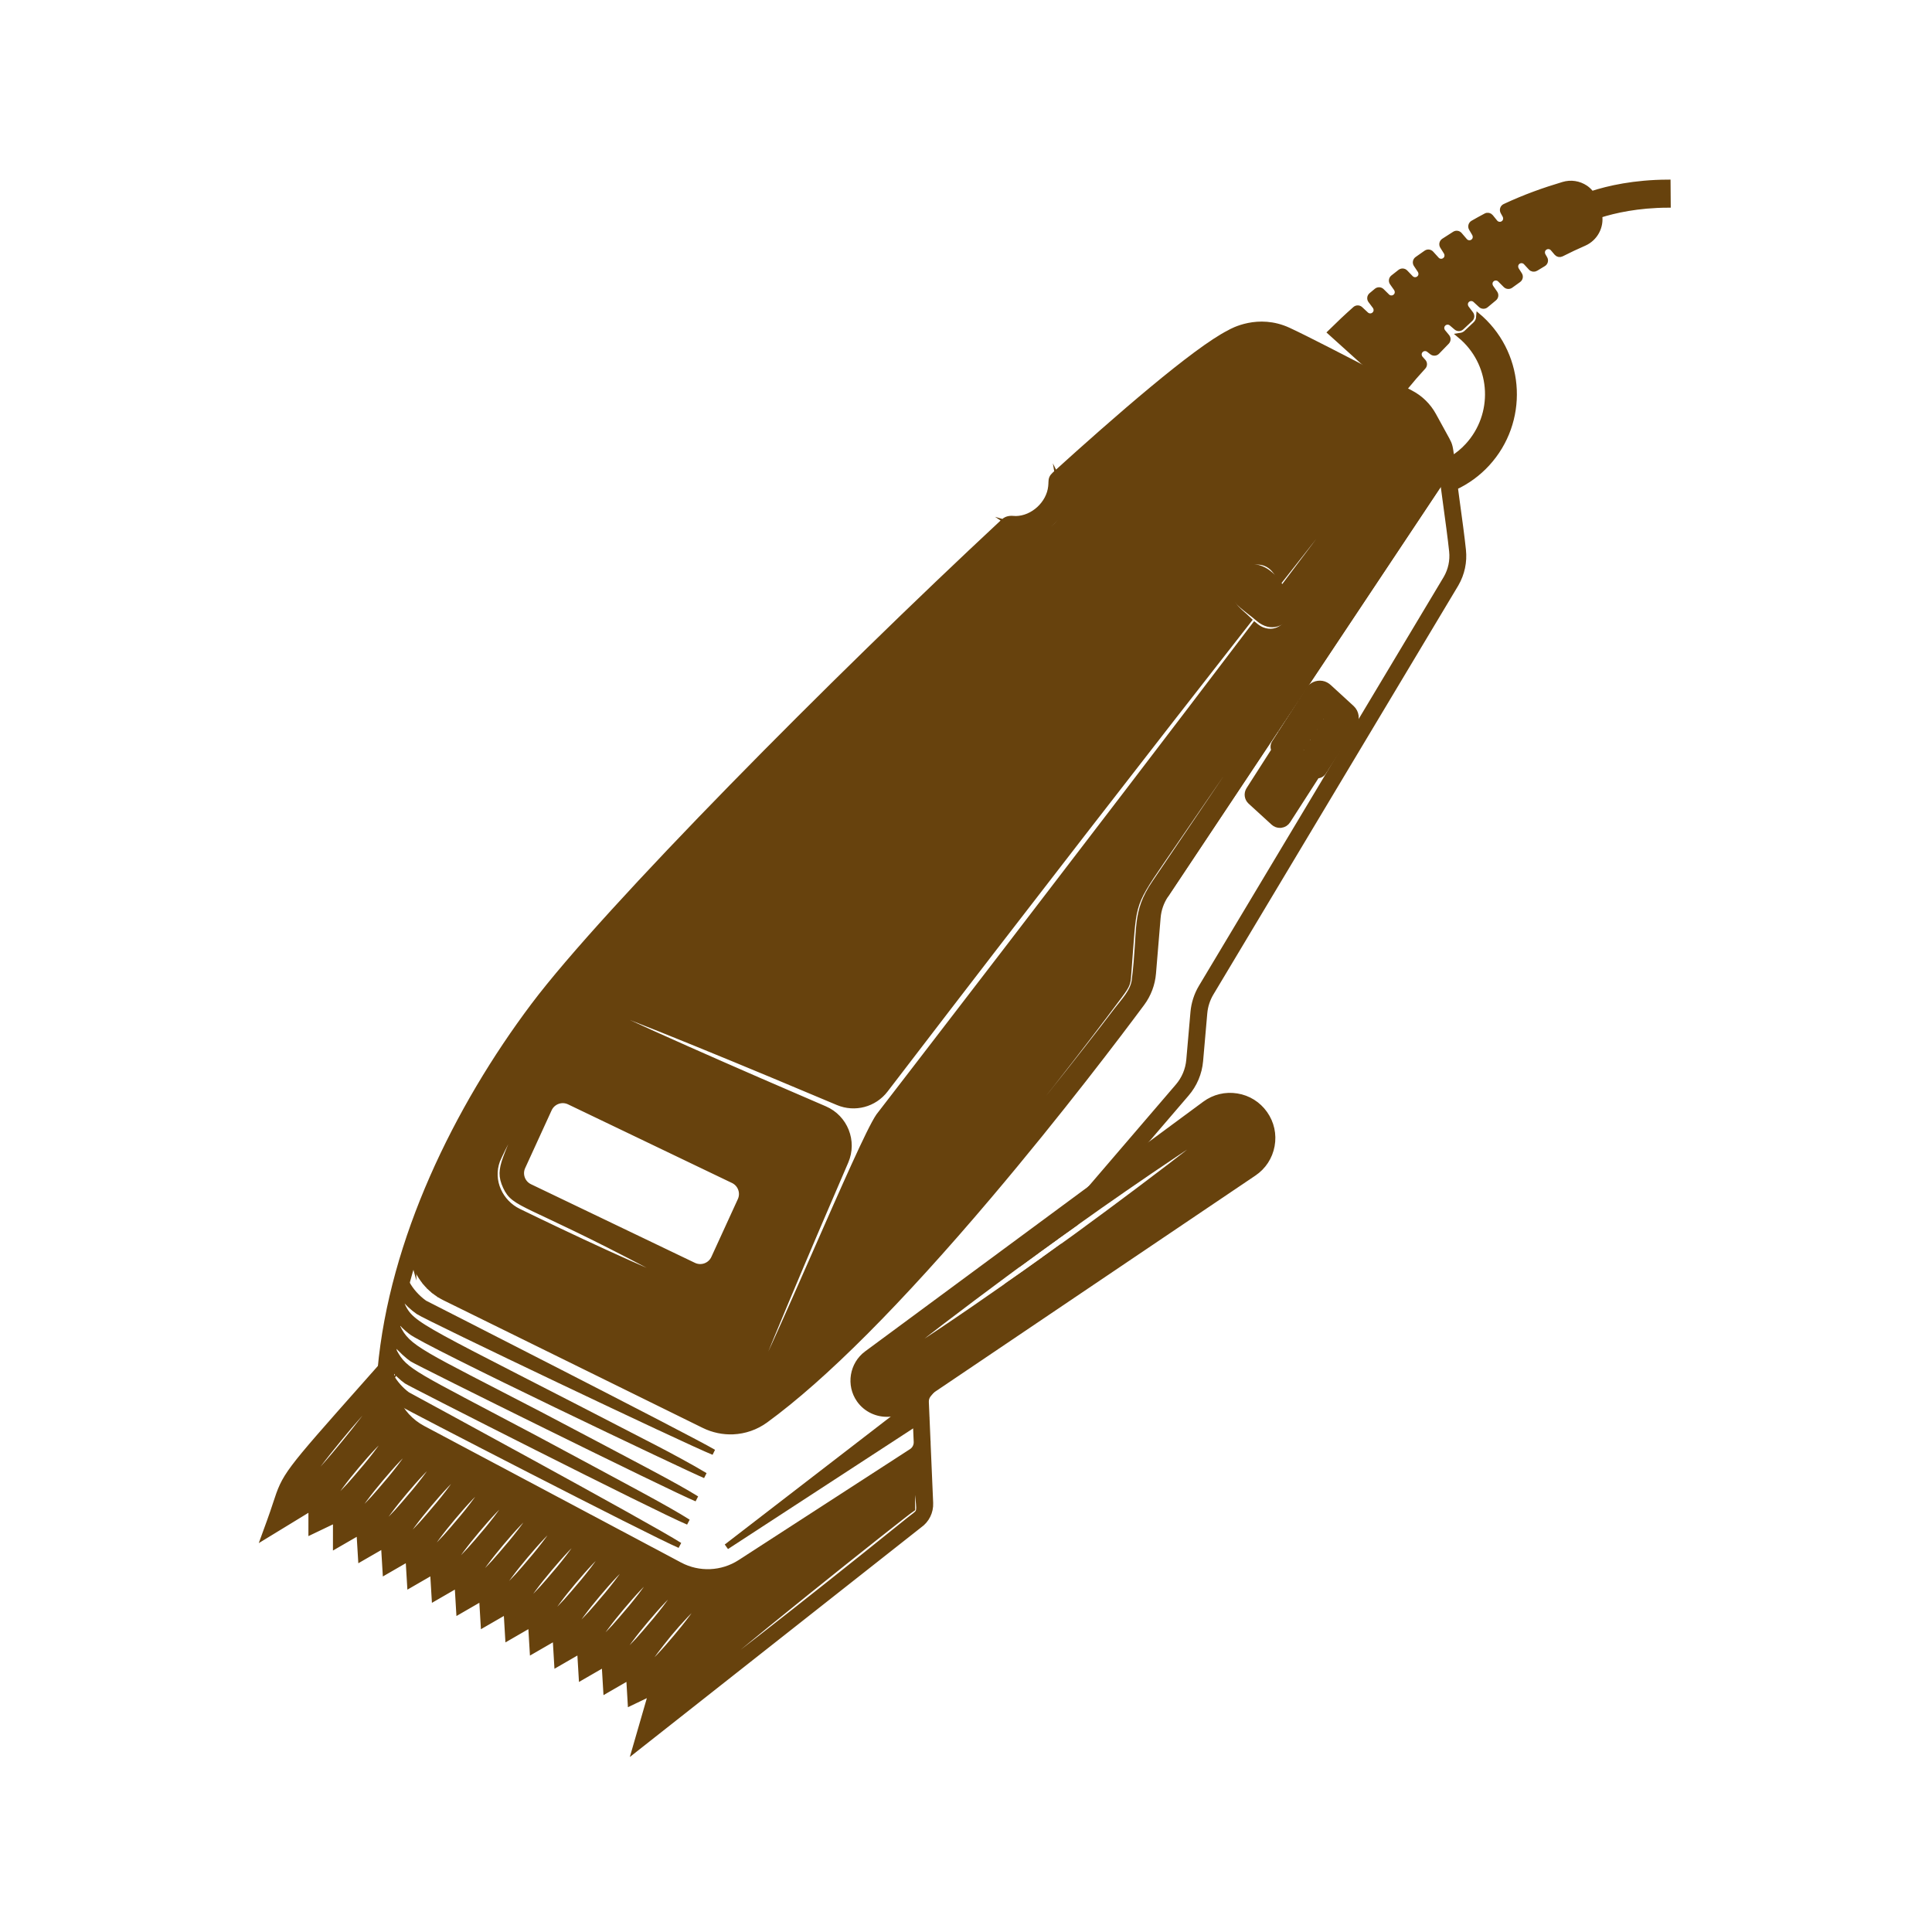 <?xml version="1.0" encoding="utf-8"?>
<!-- Generator: Adobe Illustrator 24.3.0, SVG Export Plug-In . SVG Version: 6.00 Build 0)  -->
<svg version="1.1" id="_x2014_ÎÓÈ_1" xmlns="http://www.w3.org/2000/svg" xmlns:xlink="http://www.w3.org/1999/xlink" x="0px"
	 y="0px" viewBox="0 0 800 800" style="enable-background:new 0 0 800 800;" xml:space="preserve">
<style type="text/css">
	.st0{fill:#67420D;}
	.st1{fill:#FFF3D6;}
	.st2{fill-rule:evenodd;clip-rule:evenodd;fill:#67420D;stroke:#67420D;stroke-width:7;stroke-miterlimit:10;}
	.st3{fill:#67420D;stroke:#67420D;stroke-width:2.307;stroke-miterlimit:10;}
	.st4{fill:#67420D;stroke:#67420D;stroke-width:3;stroke-miterlimit:10;}
</style>
<g>
	<path class="st3" d="M615.8,191.95c15.83-17.26,14.67-44.17-2.58-60c-0.26-0.24-0.54-0.46-0.81-0.69c-0.08,1.15-0.58,2.27-1.5,3.11
		c-1.19,1.09-2.39,2.22-3.61,3.39c-0.73,0.7-1.63,1.11-2.57,1.25c0.38,0.32,0.76,0.63,1.12,0.96c12.83,11.77,13.69,31.79,1.92,44.62
		c-1.99,2.17-4.25,4-6.7,5.51c0.3,2.54,0.71,6.17,1.41,11.6C607.45,199.38,611.99,196.1,615.8,191.95z M620.65,149.4
		c-1.62-4.15-3.88-7.76-6.55-11.31c6.08,6.54,9.9,14.29,10.42,23.31c0.56,9.75-2.93,19.07-9.37,26.33
		c-2.92,3.29-6.6,6.14-10.63,7.95C619.93,186.27,627.29,166.42,620.65,149.4z"/>
	<path class="st3" d="M690.59,75.53c-13.9,0.07-24.55,2.49-31.57,4.78c-0.71-0.95-1.54-1.81-2.54-2.48
		c-2.74-1.82-6.03-2.31-9.14-1.38c-8.07,2.41-15.84,5.17-24.21,9.08c-0.82,0.38-1.15,1.38-0.71,2.17l0.79,1.43
		c0.53,0.96,0.48,2.19-0.25,3c-1.1,1.23-2.94,1.12-3.91-0.07l-1.81-2.23c-0.47-0.58-1.27-0.75-1.93-0.4
		c-1.76,0.93-3.56,1.92-5.4,2.98c-0.75,0.43-1.01,1.4-0.58,2.15l1.26,2.15c0.55,0.94,0.54,2.17-0.17,3.01
		c-1.06,1.25-2.9,1.2-3.9,0.04l-2.16-2.52c-0.5-0.58-1.35-0.72-2-0.31c-1.47,0.92-2.98,1.89-4.52,2.9
		c-0.71,0.46-0.92,1.42-0.47,2.13l1.48,2.36c0.58,0.93,0.6,2.15-0.09,3.01c-1.03,1.28-2.87,1.28-3.89,0.15l-2.27-2.5
		c-0.52-0.58-1.39-0.68-2.03-0.24c-1.22,0.85-2.47,1.72-3.74,2.63c-0.68,0.49-0.86,1.44-0.4,2.13l1.59,2.39
		c0.61,0.91,0.66,2.14,0,3.01c-0.99,1.31-2.83,1.36-3.89,0.25l-2.25-2.34c-0.55-0.58-1.46-0.63-2.09-0.14
		c-1,0.78-1.98,1.55-2.94,2.31c-0.65,0.51-0.77,1.44-0.3,2.11l1.62,2.3c0.63,0.89,0.72,2.12,0.08,3.01
		c-0.95,1.34-2.79,1.44-3.88,0.36l-2.24-2.21c-0.57-0.56-1.47-0.6-2.09-0.09c-0.74,0.61-1.48,1.22-2.2,1.83
		c-0.63,0.53-0.74,1.46-0.24,2.12l1.76,2.35c0.66,0.88,0.78,2.1,0.16,3.01c-0.92,1.37-2.75,1.52-3.88,0.47l-2.37-2.21
		c-0.59-0.55-1.5-0.56-2.1-0.03c-3.48,3.09-6.85,6.26-10.24,9.62L571.31,156h0c0.03,0.02,0.07,0.04,0.1,0.05
		c3.64,1.9,7,3.67,9.83,5.15c1.28-1.56,2.7-3.25,4.36-5.18c1.26-1.43,2.51-2.82,3.74-4.18c0.53-0.59,0.53-1.48,0-2.07l-1.09-1.21
		c-0.73-0.82-0.95-2.03-0.42-2.99c0.79-1.44,2.61-1.75,3.82-0.81l1.34,1.04c0.63,0.49,1.54,0.42,2.09-0.16
		c1.34-1.41,2.66-2.78,3.97-4.1c0.56-0.57,0.6-1.46,0.09-2.07l-1.61-1.95c-0.69-0.84-0.87-2.06-0.3-2.99
		c0.85-1.4,2.67-1.64,3.84-0.65l2,1.7c0.61,0.52,1.51,0.48,2.09-0.07c1.24-1.18,2.45-2.33,3.66-3.43c0.59-0.54,0.67-1.44,0.18-2.08
		l-1.76-2.33c-0.66-0.87-0.78-2.09-0.18-3c0.9-1.37,2.73-1.53,3.86-0.49l2.3,2.12c0.58,0.53,1.47,0.54,2.07,0.03
		c1.15-0.98,2.29-1.92,3.41-2.84c0.63-0.51,0.76-1.42,0.29-2.09l-1.62-2.33c-0.62-0.9-0.7-2.12-0.06-3
		c0.96-1.33,2.79-1.41,3.87-0.33l2.31,2.31c0.54,0.54,1.41,0.6,2.03,0.14c1.09-0.81,2.17-1.59,3.24-2.33
		c0.68-0.48,0.87-1.4,0.42-2.1l-1.24-1.94c-0.59-0.92-0.61-2.15,0.06-3.01c1.01-1.29,2.85-1.3,3.89-0.18l2.06,2.23
		c0.51,0.55,1.33,0.65,1.97,0.26c1.07-0.66,2.12-1.3,3.16-1.91c0.74-0.43,0.99-1.38,0.56-2.12l-0.68-1.17
		c-0.55-0.95-0.53-2.18,0.19-3.01c1.07-1.25,2.91-1.19,3.91-0.02l1.58,1.86c0.47,0.55,1.26,0.7,1.9,0.37
		c3.23-1.65,6.35-3.1,9.39-4.43c4.56-2,7.12-6.81,6.34-11.62c6.25-2,15.86-4.17,28.39-4.23L690.59,75.53z"/>
	<path class="st3" d="M379.98,604.94l-70.98,45.95c-4.46,2.88-9.53,4.45-14.66,4.67c-5.14,0.22-10.33-0.9-15.02-3.4L172.93,595.6
		c-7.56-4.02-12.81-10.99-14.73-18.98c-4.7,7.28-10.1,14.17-15.59,20.86c-5.9,7.18-12.02,14.33-18.81,20.69
		c4.93-7.89,10.75-15.29,16.65-22.47c5.55-6.76,11.33-13.46,17.64-19.53c-0.65-2.9-0.87-5.93-0.6-9c0.03-0.35,0.07-0.73,0.11-1.09
		l-6.31,7.12c-33.16,37.4-33.16,37.4-37.17,49.6c-0.67,2.02-1.42,4.32-2.48,7.21l-2.28,6.26l19.51-11.91l-0.01,9.88l10.17-4.87
		l-0.01,10.68l9.73-5.62l0.66,10.95l9.5-5.48l0.66,10.95l9.5-5.49l0.66,10.95l9.5-5.49l0.66,10.95l9.5-5.49l0.65,10.95l9.49-5.49
		l0.65,10.95l9.5-5.49l0.65,10.95l9.5-5.49l0.65,10.95l9.5-5.49l0.65,10.95l9.5-5.49l0.65,10.95l9.5-5.49l0.65,10.95l9.5-5.49
		l0.63,10.64l8.61-4.12l-6.77,23.39l117.78-92.83c3.02-2.1,4.73-5.54,4.57-9.23l-1.1-25.58C384.3,600.07,382.7,603.18,379.98,604.94
		z M135.12,624.34c3.5-6.2,7.99-11.93,12.57-17.37c4.58-5.44,9.43-10.86,14.95-15.37c-4.15,7.37-9.66,14.01-15.17,20.38
		c0.86-1-0.85,1,0,0C143.73,616.39,139.59,620.68,135.12,624.34z M145.11,629.66c3.5-6.2,7.99-11.93,12.57-17.37
		c4.58-5.44,9.43-10.86,14.95-15.37c-4.15,7.37-9.66,14.01-15.17,20.38c0.86-1-0.85,1,0,0C153.71,621.71,149.57,626,145.11,629.66z
		 M155.09,634.98c3.5-6.2,7.99-11.93,12.57-17.37c4.58-5.44,9.43-10.86,14.95-15.37c-4.15,7.37-9.66,14.01-15.17,20.38
		c0.86-1-0.85,1,0,0C163.69,627.03,159.56,631.31,155.09,634.98z M165.07,640.29c3.5-6.2,7.99-11.93,12.57-17.37
		c4.58-5.44,9.43-10.86,14.95-15.37c-4.15,7.37-9.66,14.01-15.17,20.38c0.86-1-0.85,1,0,0
		C173.67,632.35,169.54,636.63,165.07,640.29z M175.05,645.61c3.5-6.2,7.99-11.93,12.57-17.37c4.58-5.44,9.43-10.86,14.95-15.37
		c-4.15,7.37-9.66,14.01-15.17,20.38c0.86-1-0.85,1,0,0C183.66,637.66,179.52,641.95,175.05,645.61z M185.04,650.93
		c3.5-6.2,7.99-11.93,12.57-17.37c4.58-5.44,9.43-10.86,14.95-15.37c-4.15,7.37-9.66,14.01-15.17,20.38c0.86-1-0.85,1,0,0
		C193.64,642.98,189.5,647.27,185.04,650.93z M195.02,656.25c3.5-6.2,7.99-11.93,12.57-17.37c4.58-5.44,9.43-10.86,14.95-15.37
		c-4.15,7.37-9.66,14.01-15.17,20.38c0.86-1-0.85,1,0,0C203.62,648.3,199.49,652.59,195.02,656.25z M205,661.57
		c3.5-6.2,7.99-11.93,12.57-17.37c4.58-5.44,9.43-10.86,14.95-15.37c-4.15,7.37-9.66,14.01-15.17,20.38c0.86-1-0.85,1,0,0
		C213.6,653.62,209.47,657.91,205,661.57z M214.98,666.89c3.5-6.2,7.99-11.93,12.57-17.37c4.58-5.44,9.43-10.86,14.95-15.37
		c-4.15,7.37-9.66,14.01-15.17,20.38c0.86-1-0.85,1,0,0C223.59,658.94,219.45,663.22,214.98,666.89z M224.96,672.2
		c3.5-6.2,7.99-11.93,12.57-17.37c4.58-5.44,9.43-10.86,14.95-15.37c-4.15,7.37-9.66,14.01-15.17,20.38c0.86-1-0.85,1,0,0
		C233.57,664.26,229.43,668.54,224.96,672.2z M234.95,677.52c3.5-6.2,7.99-11.93,12.57-17.37c4.58-5.44,9.43-10.86,14.95-15.37
		c-4.15,7.37-9.66,14.01-15.17,20.38c0.86-1-0.85,1,0,0C243.55,669.57,239.42,673.86,234.95,677.52z M244.93,682.84
		c3.5-6.2,7.99-11.93,12.57-17.37c4.58-5.44,9.43-10.86,14.95-15.37c-4.15,7.37-9.66,14.01-15.17,20.38c0.86-1-0.85,1,0,0
		C253.53,674.89,249.4,679.18,244.93,682.84z M254.91,688.16c3.5-6.2,7.99-11.93,12.57-17.37c4.58-5.44,9.43-10.86,14.95-15.37
		c-4.15,7.37-9.66,14.01-15.17,20.38c0.86-1-0.85,1,0,0C263.52,680.21,259.38,684.5,254.91,688.16z M264.89,693.48
		c2.58-4.58,5.77-8.82,8.99-12.97c4.16-5.35,8.68-10.5,13.53-15.23c-1.44,1.4,2.86-2.83,0,0c1.6-1.58,3.24-3.12,4.98-4.54
		c-3.49,6.2-7.99,11.94-12.57,17.37C275.26,683.55,270.4,688.96,264.89,693.48z M376.49,629.33c-15.9,12.84-78.44,63.03-96.66,75.16
		c16.02-15.16,95.39-78.17,97.96-79.78c-0.08-4.93-0.07-12.68,0.62-17.51c0.77,3.29,1.47,9.09,1.82,13.32
		C380.85,627.03,380.85,625.81,376.49,629.33z"/>
	<path class="st3" d="M510.62,245.57c1,4,5.27,6.22,10.62,10.76c5.21,4.42,10.34,1.45,11.92-1.56c2.31-4.16-0.79-8.83-3.45-12.7
		C520.24,228.32,508.41,236.73,510.62,245.57z"/>
	<path class="st3" d="M571.41,156.06c-13.66-7.14-31.13-16.17-37.99-19.32c-12.4-5.68-23.15,0.31-24.37,1.04
		c-14.14,7.12-47.12,35.85-72.32,58.72c-1.2,1.09-1.41,1.85-1.44,3.24c-0.01,0.38-0.02,0.91-0.11,1.74
		c-0.75,7.12-7.4,13.23-14.49,13.35c-0.27,0-0.54-0.02-0.8-0.04c-1.13-0.08-2.83-0.22-4.29,1.14
		c-70.32,65.44-164.73,160.68-194.62,200.44c-31.95,42.5-58.66,97.21-63.49,150.81c-0.28,3.07-0.05,6.1,0.6,9
		c0.4-0.38,0.77-0.78,1.17-1.16c-0.34,0.54-0.71,1.07-1.06,1.61c1.93,7.99,7.17,14.96,14.73,18.98l106.38,56.56
		c4.7,2.5,9.89,3.62,15.02,3.4c5.13-0.22,10.2-1.79,14.66-4.67l70.98-45.95c2.72-1.76,4.33-4.87,4.19-8.11l-0.7-16.34
		c-0.05-1.19,0.36-2.33,1.18-3.25l1.28-1.5l-4.62,3.12c-0.12,0.56-0.2,1.14-0.17,1.73l0.15,3.57l1.88,2.65l-1.72,1.12l0.39,9.01
		c0.1,2.43-1.08,4.73-3.13,6.05l-70.98,45.95c-8.22,5.32-18.68,5.76-27.32,1.17l-106.38-56.56c-9.56-5.08-15.18-15.38-14.21-26.16
		c1.18-13.1,3.99-31.73,10.6-50.53c0.12,1.66,0.41,3.29,0.85,4.87c0.21,0.75,0.46,1.5,0.74,2.23c0.04,0.09,0.07,0.19,0.11,0.28
		c0.29,0.73,0.61,1.45,0.97,2.16c0.04,0.08,0.08,0.15,0.12,0.23c0.74,1.42,1.62,2.77,2.62,4.03c0.08,0.1,0.15,0.19,0.23,0.29
		c0.5,0.61,1.03,1.2,1.59,1.76c0.05,0.05,0.1,0.1,0.15,0.15c0.53,0.52,1.09,1.02,1.67,1.49c0.09,0.08,0.18,0.16,0.28,0.23
		c0.6,0.48,1.24,0.93,1.89,1.36c0.14,0.09,0.27,0.17,0.41,0.26c0.68,0.42,1.38,0.83,2.12,1.19l107.33,52.83
		c3.83,1.88,7.97,2.72,12.05,2.55c4.77-0.21,9.46-1.8,13.46-4.72c24.23-17.68,55.37-48.91,92.55-92.81
		c29.44-34.76,54.06-67.38,63.28-79.79c2.69-3.62,4.31-7.91,4.69-12.42l1.92-23.1c0.27-3.28,1.38-6.47,3.21-9.21l115.83-174.02
		c0.3-0.45,0.55-0.91,0.79-1.38c1.21,9.5,3.44,24.75,4.27,32.73c0.45,4.38-0.48,8.77-2.68,12.59L499.41,410.05
		c-1.68,2.82-2.69,5.97-2.98,9.24l-1.73,19.8c-0.4,4.56-2.22,8.88-5.22,12.34l-29.62,34.54l8.38-6.19l23.01-26.82
		c3.33-3.86,5.33-8.58,5.78-13.66l1.73-19.8c0.25-2.9,1.18-5.75,2.66-8.24l101.48-169.47c2.45-4.27,3.48-9.11,2.97-13.99
		c-0.53-5.17-1.63-13.24-2.7-21.04c-0.25-1.84-0.47-3.5-0.67-5.04c0,0-0.01,0-0.01,0.01c-0.61-4.52-1.18-8.83-1.47-11.56
		c0.03-0.02,0.05-0.03,0.07-0.05c-0.59-5.04-0.76-5.84-1.97-8.05l-5.54-10.1c-2.15-3.92-5.38-7.09-9.32-9.17
		c-0.91-0.48-1.92-1.01-3-1.58l0,0C578.41,159.72,575.05,157.96,571.41,156.06z M435.5,216.28c4.89-4.37,3.88-11.37,2.89-17.13
		c3.01,5.9,4.2,13.9-1.3,18.82c-5.38,4.81-13.05,2.77-18.4-0.85C424.12,218.68,430.72,220.55,435.5,216.28z M214.73,501.6
		c-7.54-3.67-11.91-12.58-8.83-20.99c1.15-3.09,10.78-21.58,14.18-27.7c-10.27,27.6-14.48,30.21-10.71,38.45
		c3.71,8.03,8,5.72,59.87,33.09c11.07,5.82,18.3,10.01,18.3,10.01C266.07,526.14,235.35,511.63,214.73,501.6z M295.61,520.94
		c-1.47,3.2-5.3,4.55-8.45,2.97l-67.89-32.56c-2.99-1.5-4.26-5.11-2.86-8.15l10.96-23.93c1.47-3.2,5.3-4.55,8.45-2.97l67.89,32.56
		c2.99,1.5,4.26,5.11,2.86,8.15L295.61,520.94z M593.34,194.23c-14.44,22.64-104.2,155.12-115.19,171.34
		c-8.63,12.74-5.66,18.61-8.37,40.33c-0.59,4.73-4.56,8.71-7.37,12.4c-27.57,36.25-93.86,118.71-128.81,147.72
		c42.99-42.27,97.14-109.63,129.87-153.57c3.91-5.24,3.49-5.3,3.91-10.48c2.26-27.81,0.47-26.11,13.57-45.2
		C488.71,345.45,577.9,215.45,593.34,194.23z M532.25,245.37c0.83,1.93,1.86,3.74,2.26,5.83c0.97,6.71-5.39,12.3-11.91,9.63
		c-1.12-0.46-2.14-1.17-3.1-1.97c-66.18,87.26-155.68,203.31-155.68,203.31c-7.54,11-43.17,98.38-56.95,123.24
		c4.64-14.3,30.79-75.49,43.3-104.43c3.64-8.43-0.25-18.21-8.69-21.83c-31.5-13.53-86.13-37.26-102.8-46.2
		c19.13,6.17,77.4,30.52,108.29,43.55c6.97,2.94,15.03,0.8,19.63-5.21c1.85-2.42,4.05-5.27,6.72-8.76
		c50.57-66.04,103.46-134.19,143.86-185.79c-0.53-0.51-1.05-1.01-1.57-1.47c-2.28-2.01-4.78-4.1-5.88-7.02
		c-4.35-11.58,12.24-22.18,19.15-10.61c0.49,0.82,0.9,1.68,1.28,2.56c26.14-33.29,45.4-57.5,52.71-66.26
		c-9.36,13.22-28.39,38.7-51.49,69.26C531.66,243.91,531.95,244.65,532.25,245.37z"/>
	<path class="st3" d="M602.47,201.71c0,0,0.01,0,0.01-0.01c-0.71-5.43-1.11-9.06-1.41-11.6c-0.02,0.02-0.05,0.03-0.07,0.05
		C601.3,192.88,601.86,197.19,602.47,201.71z"/>
	<path class="st3" d="M581.23,161.21L581.23,161.21c-2.82-1.48-6.19-3.25-9.83-5.15C575.05,157.96,578.41,159.72,581.23,161.21z"/>
	<path class="st3" d="M159.26,575.02c-0.4,0.38-0.78,0.78-1.17,1.16c0.03,0.15,0.08,0.3,0.11,0.45
		C158.55,576.08,158.92,575.56,159.26,575.02z"/>
	<path class="st3" d="M173.08,526.4c0.04,0.08,0.08,0.15,0.12,0.23C173.16,526.55,173.12,526.47,173.08,526.4z"/>
	<path class="st3" d="M175.82,530.66c0.08,0.1,0.15,0.19,0.23,0.29C175.98,530.85,175.9,530.75,175.82,530.66z"/>
	<path class="st3" d="M181.63,535.92c0.14,0.09,0.27,0.17,0.41,0.26C181.9,536.1,181.76,536.01,181.63,535.92z"/>
	<path class="st3" d="M172,523.96c0.04,0.09,0.07,0.19,0.11,0.28C172.07,524.15,172.04,524.05,172,523.96z"/>
	<path class="st3" d="M179.46,534.34c0.09,0.08,0.18,0.16,0.28,0.23C179.64,534.49,179.55,534.41,179.46,534.34z"/>
	<path class="st3" d="M378.8,580.66l2.48,3.5l-0.15-3.57c-0.03-0.59,0.05-1.16,0.17-1.73l-2.5,1.68
		C378.81,580.59,378.8,580.62,378.8,580.66z"/>
	<path class="st3" d="M379.5,597.03c0.07,1.6-0.72,3.13-2.06,3.99l-70.98,45.95c-7.5,4.85-17.07,5.26-24.96,1.07l-106.38-56.56
		c-5.07-2.69-8.89-6.96-11.07-11.98l0,0c0,0,0,0,0,0c-0.31-0.71-0.57-1.43-0.81-2.16c-0.02-0.05-0.03-0.1-0.05-0.14
		c-0.72-2.27-1.11-4.66-1.14-7.1c0,0,0,0,0,0l0,0c-0.01-0.83,0.01-1.66,0.08-2.49c0.04-0.47,0.09-0.96,0.14-1.44l0,0
		c0,0,0-0.01,0-0.01c0.21-2.17,0.46-4.48,0.77-6.9c0,0,0,0,0,0v0c0.13-1.06,0.28-2.14,0.44-3.25l0,0c0,0,0,0,0,0
		c0.43-3.04,0.94-6.23,1.56-9.54l0,0c0,0,0,0,0,0c0.39-2.1,0.82-4.24,1.3-6.42c0,0,0,0,0,0l0,0c0.62-2.85,1.31-5.77,2.09-8.72
		c0,0,0,0,0,0l0,0c0.84-3.17,1.77-6.38,2.82-9.61c0,0.02,0.01,0.03,0.01,0.04c-0.44-1.59-0.73-3.22-0.85-4.87
		c-6.61,18.8-9.42,37.43-10.6,50.53c-0.97,10.78,4.66,21.08,14.21,26.16L280.4,650.1c8.64,4.6,19.1,4.15,27.32-1.17l70.98-45.95
		c2.04-1.32,3.23-3.62,3.13-6.05l-0.39-9.01l-2.27,1.48L379.5,597.03z"/>
	<path class="st3" d="M177.79,532.85c-0.05-0.05-0.1-0.1-0.15-0.15C177.69,532.75,177.74,532.8,177.79,532.85z"/>
	<path class="st3" d="M598.53,207.37c1.06,7.77,2.15,15.79,2.68,20.89c0.41,3.9-0.42,7.77-2.36,11.15L497.4,408.86
		c-1.84,3.1-2.98,6.63-3.3,10.23l-1.73,19.8c-0.36,4.1-1.97,7.91-4.66,11.02l-36.23,42.25l8.38-6.19l29.62-34.54
		c2.99-3.46,4.82-7.78,5.22-12.34l1.73-19.8c0.29-3.26,1.3-6.42,2.98-9.24l101.46-169.44c2.19-3.82,3.13-8.21,2.68-12.59
		c-0.83-7.98-3.05-23.23-4.27-32.73c-0.24,0.47-0.49,0.94-0.79,1.38L482.65,370.7l114.68-172.28
		C597.67,201.01,598.07,203.99,598.53,207.37z"/>
	<path class="st3" d="M376.73,581.95l-75.92,58.51l78.37-51.07l-0.38-8.71c0-0.01,0-0.02,0-0.03l-0.05-0.07L376.73,581.95z"/>
	<polygon class="st3" points="383.16,586.8 381.28,584.16 381.45,587.92 	"/>
	<path class="st3" d="M378.8,580.69l0.38,8.71l2.27-1.48l-0.16-3.77l-2.48-3.5C378.8,580.67,378.8,580.68,378.8,580.69z"/>
	<path class="st3" d="M485.98,478.36c7.81-5.23,15.66-10.41,23.65-15.37c-16.47,13.69-33.67,26.51-50.84,39.29
		c-8.68,6.46-17.44,12.81-26.24,19.1l-46.62,54.36l133.26-89.92c3.95-2.66,6.6-6.71,7.46-11.4c0.86-4.69-0.18-9.41-2.93-13.3
		c-2.75-3.89-6.85-6.46-11.56-7.21c-4.7-0.76-9.41,0.38-13.24,3.21l-30.68,22.65L445.4,506.4
		C458.8,496.87,472.32,487.5,485.98,478.36z"/>
	<path class="st3" d="M364.62,567.44c16.63-13.81,33.98-26.75,51.32-39.64c4.44-3.3,8.92-6.57,13.39-9.83l22.13-25.81l-92.54,68.34
		c-6.03,4.45-7.42,13.05-3.09,19.17c2.81,3.98,7.41,6.03,11.99,5.84c2.47-0.11,4.93-0.87,7.11-2.34l1.79-1.21l1.94-1.49l0.09,0.13
		l0.06-0.04c-0.07-2.36,0.75-4.62,2.33-6.38l35.81-41.75c-9.5,6.63-19.05,13.2-28.67,19.64
		C380.46,557.29,372.61,562.48,364.62,567.44z"/>
	<path class="st3" d="M424.6,527.07l-41.73,48.65c-0.8,0.9-1.32,1.99-1.57,3.14l4.62-3.12l46.62-54.36
		C429.9,523.28,427.26,525.19,424.6,527.07z"/>
	<path class="st3" d="M437.45,512.09c2.64-1.9,5.29-3.8,7.95-5.68l22.84-26.63l-8.38,6.19L437.45,512.09z"/>
	<path class="st3" d="M424.6,527.07c-2.54,1.8-5.11,3.56-7.66,5.35l-35.81,41.75c-1.58,1.76-2.39,4.02-2.33,6.38l2.5-1.68
		c0.25-1.16,0.77-2.25,1.57-3.14L424.6,527.07z"/>
	<path class="st3" d="M429.34,517.96c2.7-1.97,5.4-3.92,8.11-5.87l22.4-26.12l-8.38,6.19L429.34,517.96z"/>
	<polygon class="st3" points="378.66,580.46 376.73,581.95 378.75,580.59 	"/>
	<path class="st3" d="M527.34,340.64c0.77,0.7,1.77,1.06,2.79,1.02c0.11,0,0.23-0.02,0.34-0.03c1.14-0.15,2.15-0.79,2.77-1.76
		l12.05-18.73c1.06,0.04,2.12-0.46,2.73-1.41l12.6-19.62c1.43-2.23,1.04-5.15-0.91-6.94l-9.39-8.61c-0.82-0.75-1.81-1.32-2.9-1.49
		c-2.24-0.36-4.36,0.64-5.51,2.44l-14.16,22.05c-0.62,0.96-0.63,2.13-0.15,3.08l-10.45,16.32c-1.02,1.6-0.75,3.68,0.65,4.96
		L527.34,340.64z M554.55,296.87c-0.22-0.22-0.4-0.41,0.04,0.04c0.45,0.45,0.26,0.26,0.04,0.04c0.52,0.52,1.02,1.06,1.5,1.62
		c-4.11-2.28-8.04-5.49-11.09-9.06C548.51,291.45,551.73,294.05,554.55,296.87z M548.04,297.76c-0.29-0.23-0.47-0.39,0.13,0.11
		c0.65,0.53,0.38,0.32,0.06,0.06c1.83,1.5,3.6,3.1,5.14,4.89c-4.11-2.28-8.04-5.49-11.09-9.06
		C544.32,294.89,546.22,296.29,548.04,297.76z M545.28,302c-0.28-0.23-0.47-0.38,0.14,0.11c0.65,0.53,0.38,0.32,0.06,0.06
		c1.83,1.5,3.6,3.1,5.14,4.9c-4.11-2.28-8.04-5.49-11.09-9.06C541.57,299.14,543.47,300.54,545.28,302z M542.53,306.25
		c-0.28-0.23-0.47-0.38,0.14,0.11c0.65,0.53,0.38,0.32,0.06,0.06c1.83,1.5,3.6,3.1,5.14,4.89c-4.11-2.28-8.04-5.49-11.09-9.06
		C538.82,303.39,540.72,304.78,542.53,306.25z M539.79,310.5c-0.29-0.23-0.47-0.39,0.13,0.11c0.65,0.53,0.38,0.32,0.06,0.05
		c1.83,1.5,3.6,3.1,5.14,4.9c-4.11-2.28-8.04-5.49-11.09-9.06C536.07,307.64,537.97,309.03,539.79,310.5z"/>
	<path class="st3" d="M173.23,543.17c3.81,2.59,111.56,53.91,122.26,58.16c-9.88-5.89-119.54-61.68-119.73-61.81
		c-3.2-2.29-5.76-5.29-7.33-8.23c0,0,0,0,0,0c-0.54,2.03-1.03,4.03-1.49,6.01C168.68,539.47,170.8,541.49,173.23,543.17z"/>
	<path class="st3" d="M170.05,551.35c4.8,4.34,115.94,57.2,121.93,59.62c-5.75-3.49-16.33-9.13-20.16-11.1
		c-99.36-51.51-100.89-50.21-105.49-59.85c0,0,0,0,0,0c-0.47,2.18-0.91,4.33-1.3,6.42c0,0,0,0,0,0
		C166.53,548.29,168.26,549.97,170.05,551.35z"/>
	<path class="st3" d="M170.64,562.75c2.57,1.7,107.32,53.52,117.83,57.86c-9.16-5.68-22.02-12.28-64.1-34.5
		c-50.32-26.17-55.49-27.62-59.81-36.74c0-0.01-0.03-0.01-0.04-0.01c-0.39,2.28-0.73,4.49-1.03,6.63c0,0,0,0,0,0
		C166.1,559.14,169.17,561.75,170.64,562.75z"/>
	<polygon class="st3" points="163.48,555.99 163.48,555.99 163.48,555.99 	"/>
	<path class="st3" d="M168.34,571.91c1.65,1.17,103.45,52.79,116.62,58.33c-9.11-5.75-22.6-12.82-63.13-34.61
		c-50.9-26.99-54.02-27.56-58.52-35.85c-0.13-0.24-0.2-0.42-0.27-0.55c0,0,0,0,0,0c-0.31,2.43-0.56,4.73-0.77,6.9c0,0,0,0.01,0,0.01
		C164.22,568.47,166.45,570.58,168.34,571.91z"/>
	<polygon class="st3" points="162.27,566.15 162.27,566.15 162.28,566.14 	"/>
	<path class="st3" d="M281.45,639.88c-11.97-7.72-112.8-62.41-112.8-62.41c-2.8-2.07-5.11-4.82-6.59-7.38c0,0,0,0,0,0
		c0.03,2.44,0.42,4.83,1.14,7.1c0.02,0.05,0.03,0.1,0.05,0.14c0.24,0.73,0.51,1.46,0.81,2.16c0,0,0,0,0,0
		c0.64,0.55,1.29,1.08,1.97,1.56C167.53,582.18,269.26,634.65,281.45,639.88z"/>
	<path class="st3" d="M163.24,577.34c-0.02-0.05-0.03-0.1-0.05-0.14C163.21,577.24,163.23,577.29,163.24,577.34z"/>
</g>
</svg>
